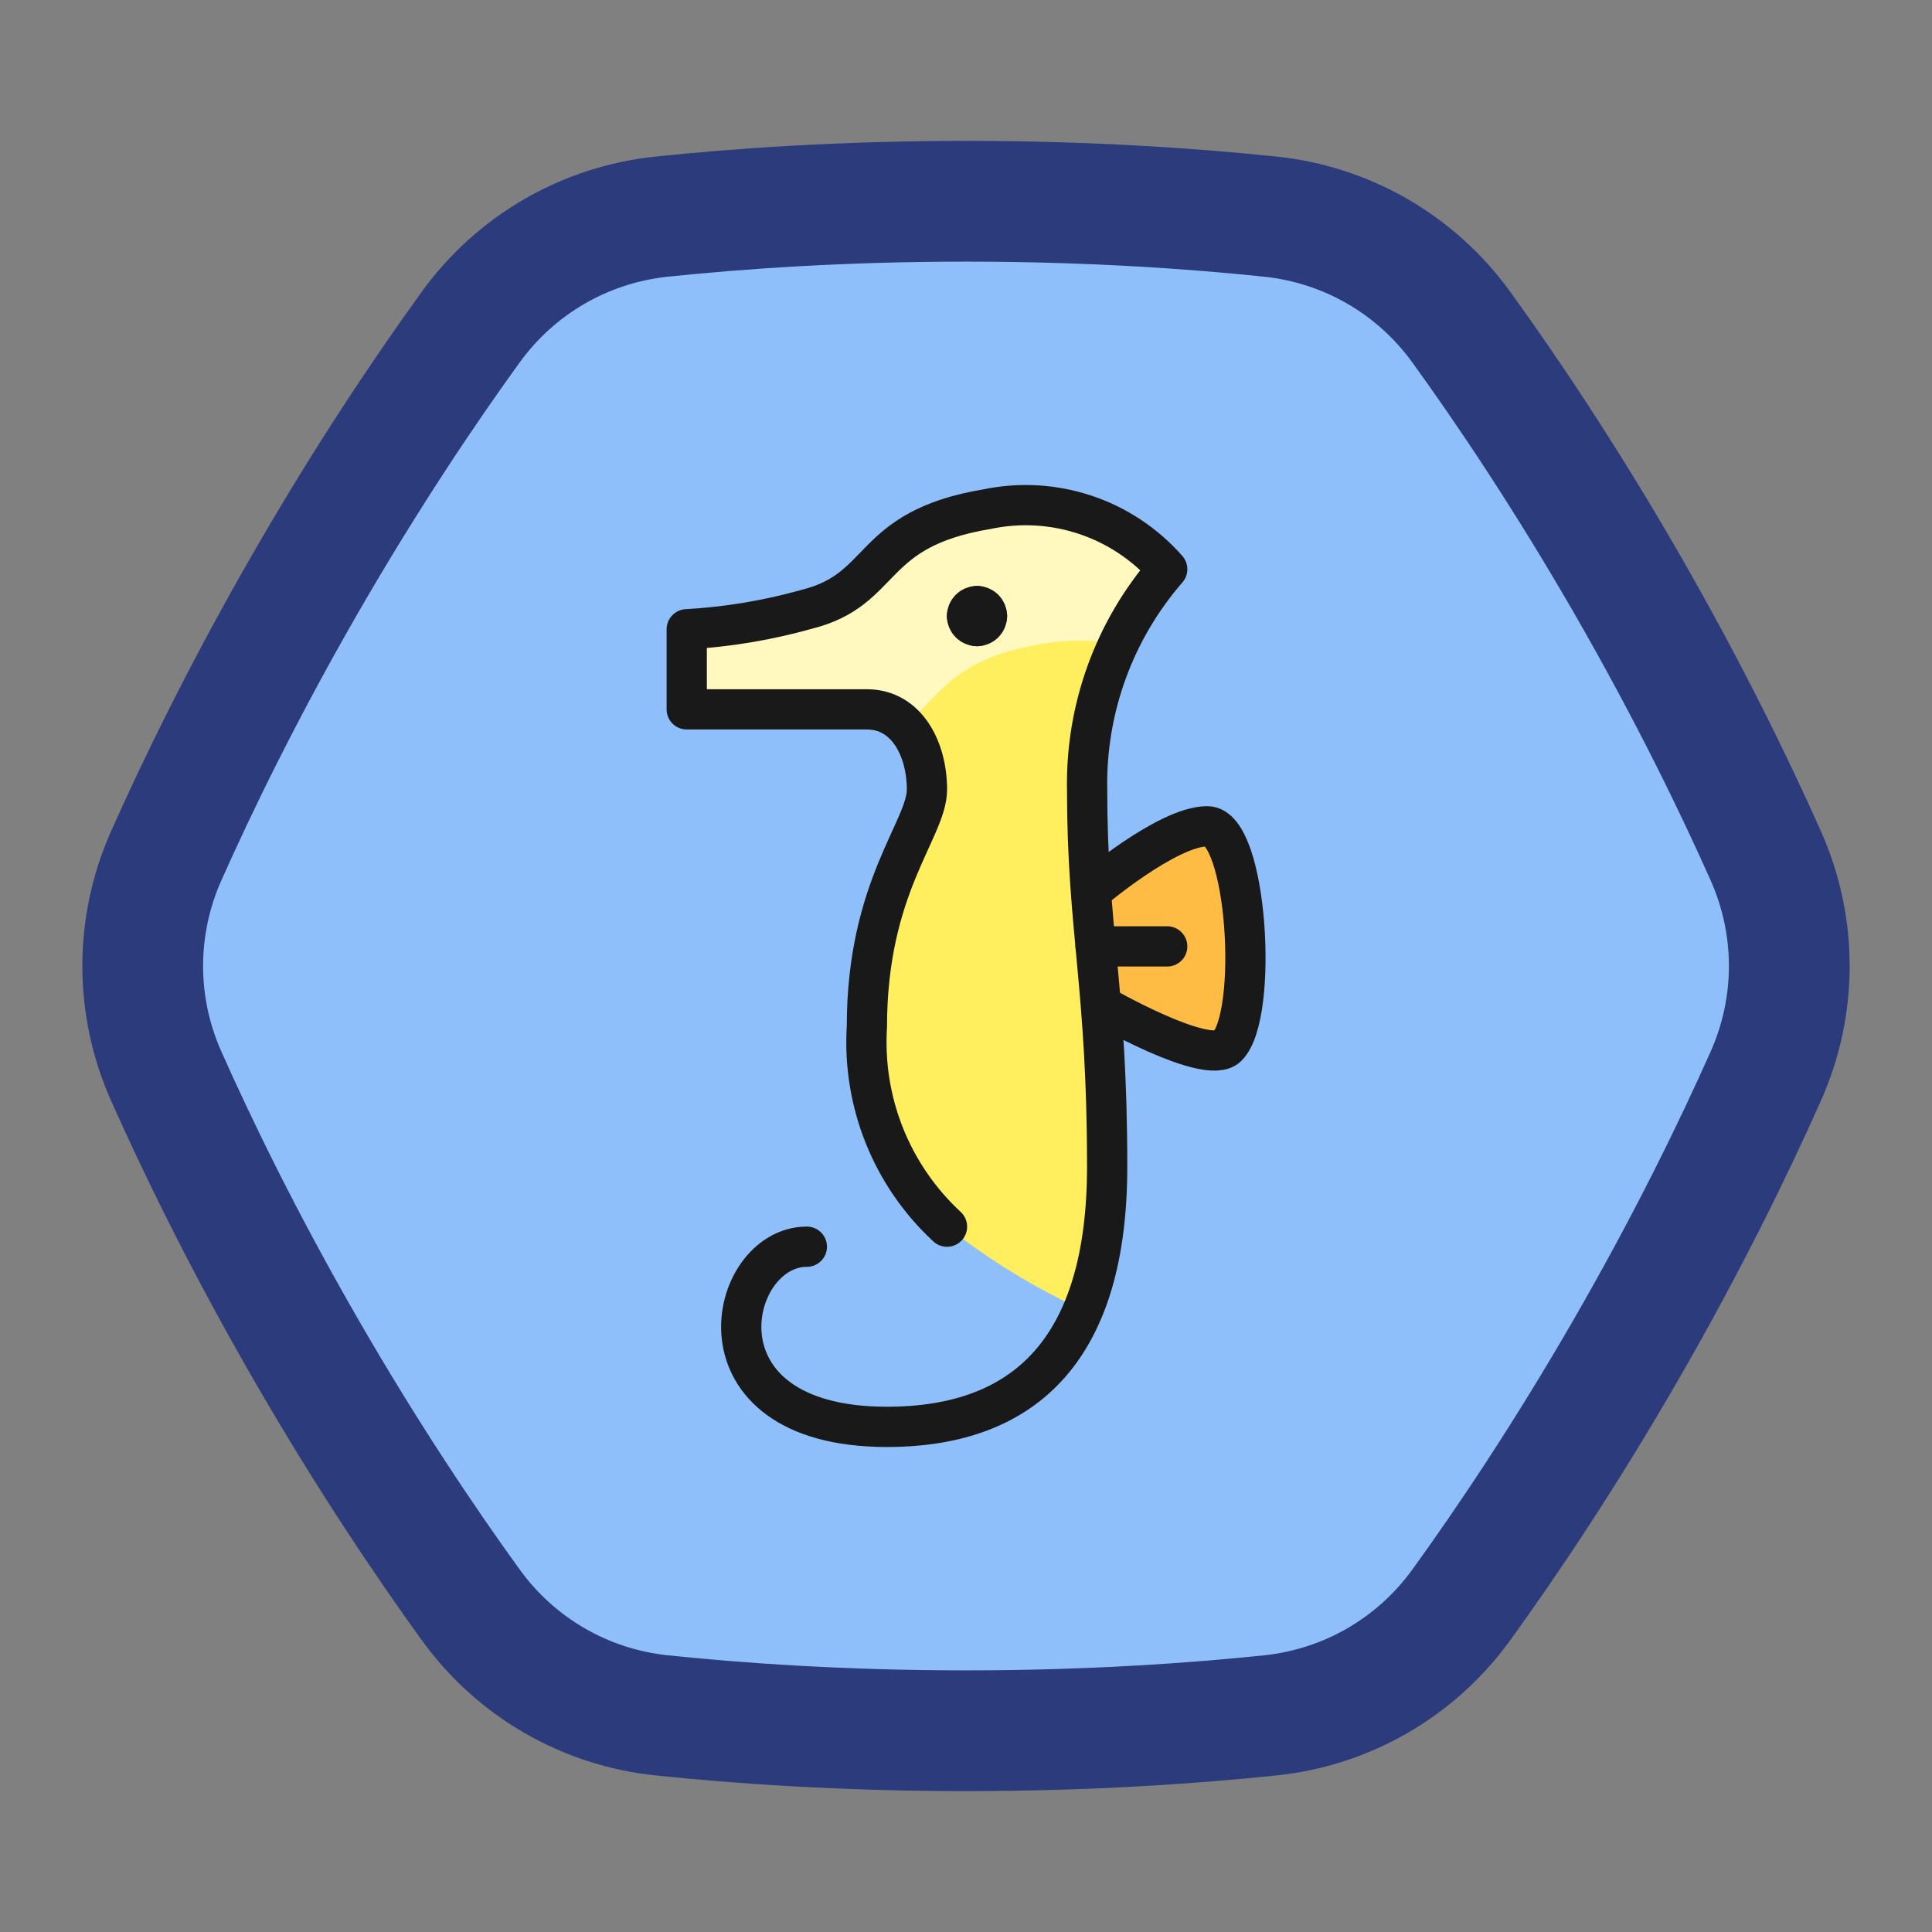 <?xml version="1.0" encoding="UTF-8" standalone="no"?> <svg xmlns="http://www.w3.org/2000/svg" xmlns:xlink="http://www.w3.org/1999/xlink" xmlns:serif="http://www.serif.com/" width="100%" height="100%" viewBox="0 0 48 48" version="1.1" xml:space="preserve" style="fill-rule:evenodd;clip-rule:evenodd;stroke-linecap:round;stroke-linejoin:round;"><rect x="0" y="0" width="48" height="48" fill="#808080" stroke="none"/> <path d="M40.416,33.5C41.971,30.801 43.111,28.445 43.872,26.733C44.649,24.989 44.649,23.011 43.872,21.266C43.111,19.555 41.971,17.198 40.416,14.499C38.865,11.807 37.402,9.643 36.305,8.127C35.182,6.575 33.464,5.581 31.559,5.382C29.7,5.188 27.1,5 24,5C20.9,5 18.3,5.188 16.442,5.382C14.536,5.581 12.818,6.575 11.695,8.127C10.598,9.643 9.135,11.807 7.584,14.5C6.029,17.199 4.89,19.555 4.128,21.266C3.352,23.011 3.352,24.989 4.128,26.733C4.89,28.445 6.03,30.801 7.584,33.5C9.135,36.193 10.599,38.357 11.696,39.873C12.819,41.426 14.537,42.419 16.442,42.618C18.301,42.812 20.901,43 24,43C27.1,43 29.7,42.812 31.558,42.618C33.464,42.419 35.182,41.426 36.305,39.873C37.402,38.357 38.865,36.193 40.416,33.5Z" style="fill:rgb(143,191,250);fill-rule:nonzero;"></path> <path d="M40.416,33.5C41.971,30.801 43.11,28.445 43.872,26.733C44.648,24.989 44.648,23.011 43.872,21.266C43.11,19.555 41.97,17.198 40.416,14.499C38.865,11.807 37.402,9.643 36.305,8.127C35.182,6.575 33.464,5.581 31.559,5.382C29.7,5.188 27.1,5 23.999,5C20.9,5 18.3,5.188 16.442,5.382C14.536,5.581 12.818,6.575 11.695,8.127C10.598,9.643 9.134,11.807 7.583,14.5C6.029,17.199 4.89,19.555 4.128,21.266C3.352,23.011 3.352,24.989 4.128,26.733C4.89,28.445 6.029,30.801 7.584,33.5C9.135,36.193 10.599,38.357 11.696,39.873C12.819,41.426 14.537,42.419 16.442,42.618C18.3,42.812 20.9,43 24,43C27.1,43 29.7,42.812 31.558,42.618C33.464,42.419 35.182,41.426 36.305,39.873C37.402,38.357 38.865,36.193 40.416,33.5Z" style="fill:none;fill-rule:nonzero;stroke:rgb(43,59,124);stroke-width:3px;"></path> <g id="seahorse.svg" transform="matrix(1,0,0,1,24,24)"> <g transform="matrix(1,0,0,1,-12,-12)"> <path d="M15.103,10.144C15.103,10.144 16.999,8.529 17.994,8.529C18.988,8.529 19.278,13.213 18.491,14C17.994,14.497 15.349,12.972 15.349,12.972" style="fill:rgb(255,188,68);fill-rule:nonzero;"></path> <path d="M15.103,10.144C15.103,10.144 16.999,8.529 17.994,8.529C18.988,8.529 19.278,13.213 18.491,14C17.994,14.497 15.349,12.972 15.349,12.972" style="fill:none;fill-rule:nonzero;stroke:rgb(25,25,25);stroke-width:1px;"></path> <path d="M14.906,20.548C15.337,19.411 15.54,18.2 15.503,16.984C15.503,12.508 15.005,11.095 15.005,7.613C14.97,5.607 15.679,3.658 16.995,2.142C16.448,1.519 15.745,1.052 14.959,0.79C14.172,0.528 13.33,0.479 12.518,0.65C9.534,1.147 10.031,2.64 8.042,3.137C7.068,3.411 6.067,3.577 5.058,3.634L5.058,5.624L9.534,5.624C10.529,5.624 11.026,6.619 11.026,7.613C11.026,8.608 9.534,10.021 9.534,13.502C9.476,14.427 9.624,15.353 9.968,16.214C10.312,17.074 10.844,17.847 11.524,18.476C12.564,19.297 13.698,19.992 14.901,20.548L14.906,20.548Z" style="fill:rgb(255,239,94);fill-rule:nonzero;"></path> <path d="M10.459,6.006C11.355,5.351 11.59,4.378 13.89,3.995C14.522,3.885 15.169,3.89 15.799,4.01C16.102,3.33 16.506,2.7 16.999,2.142C16.452,1.519 15.749,1.052 14.963,0.79C14.176,0.528 13.334,0.479 12.522,0.65C9.538,1.147 10.035,2.64 8.046,3.137C7.072,3.411 6.071,3.577 5.062,3.634L5.062,5.624L9.538,5.624C9.709,5.622 9.879,5.655 10.038,5.72C10.196,5.786 10.339,5.883 10.459,6.006Z" style="fill:rgb(255,249,191);fill-rule:nonzero;"></path> <path d="M8.046,18.974C6.056,18.974 5.062,23.45 10.035,23.45C13.517,23.45 15.507,21.461 15.507,16.984C15.507,12.508 15.009,11.095 15.009,7.613C14.974,5.607 15.682,3.658 16.999,2.142C16.452,1.519 15.749,1.052 14.963,0.79C14.176,0.528 13.334,0.479 12.522,0.65C9.538,1.147 10.035,2.64 8.046,3.137C7.072,3.411 6.071,3.577 5.062,3.634L5.062,5.624L9.538,5.624C10.533,5.624 11.03,6.619 11.03,7.613C11.03,8.608 9.538,10.021 9.538,13.502C9.48,14.427 9.628,15.353 9.972,16.214C10.316,17.074 10.848,17.847 11.528,18.476" style="fill:none;fill-rule:nonzero;stroke:rgb(25,25,25);stroke-width:1px;"></path> <path d="M12.274,3.057C12.34,3.057 12.403,3.084 12.45,3.13C12.496,3.177 12.522,3.24 12.522,3.306" style="fill:none;fill-rule:nonzero;stroke:rgb(25,25,25);stroke-width:1px;"></path> <path d="M12.025,3.306C12.025,3.24 12.051,3.177 12.098,3.13C12.144,3.084 12.208,3.057 12.274,3.057" style="fill:none;fill-rule:nonzero;stroke:rgb(25,25,25);stroke-width:1px;"></path> <path d="M12.274,3.555C12.208,3.555 12.144,3.528 12.098,3.482C12.051,3.435 12.025,3.372 12.025,3.306" style="fill:none;fill-rule:nonzero;stroke:rgb(25,25,25);stroke-width:1px;"></path> <path d="M12.522,3.306C12.522,3.372 12.496,3.435 12.45,3.482C12.403,3.528 12.34,3.555 12.274,3.555" style="fill:none;fill-rule:nonzero;stroke:rgb(25,25,25);stroke-width:1px;"></path> <path d="M15.22,11.513L16.999,11.513" style="fill:none;fill-rule:nonzero;stroke:rgb(25,25,25);stroke-width:1px;"></path> </g> </g> </svg> 